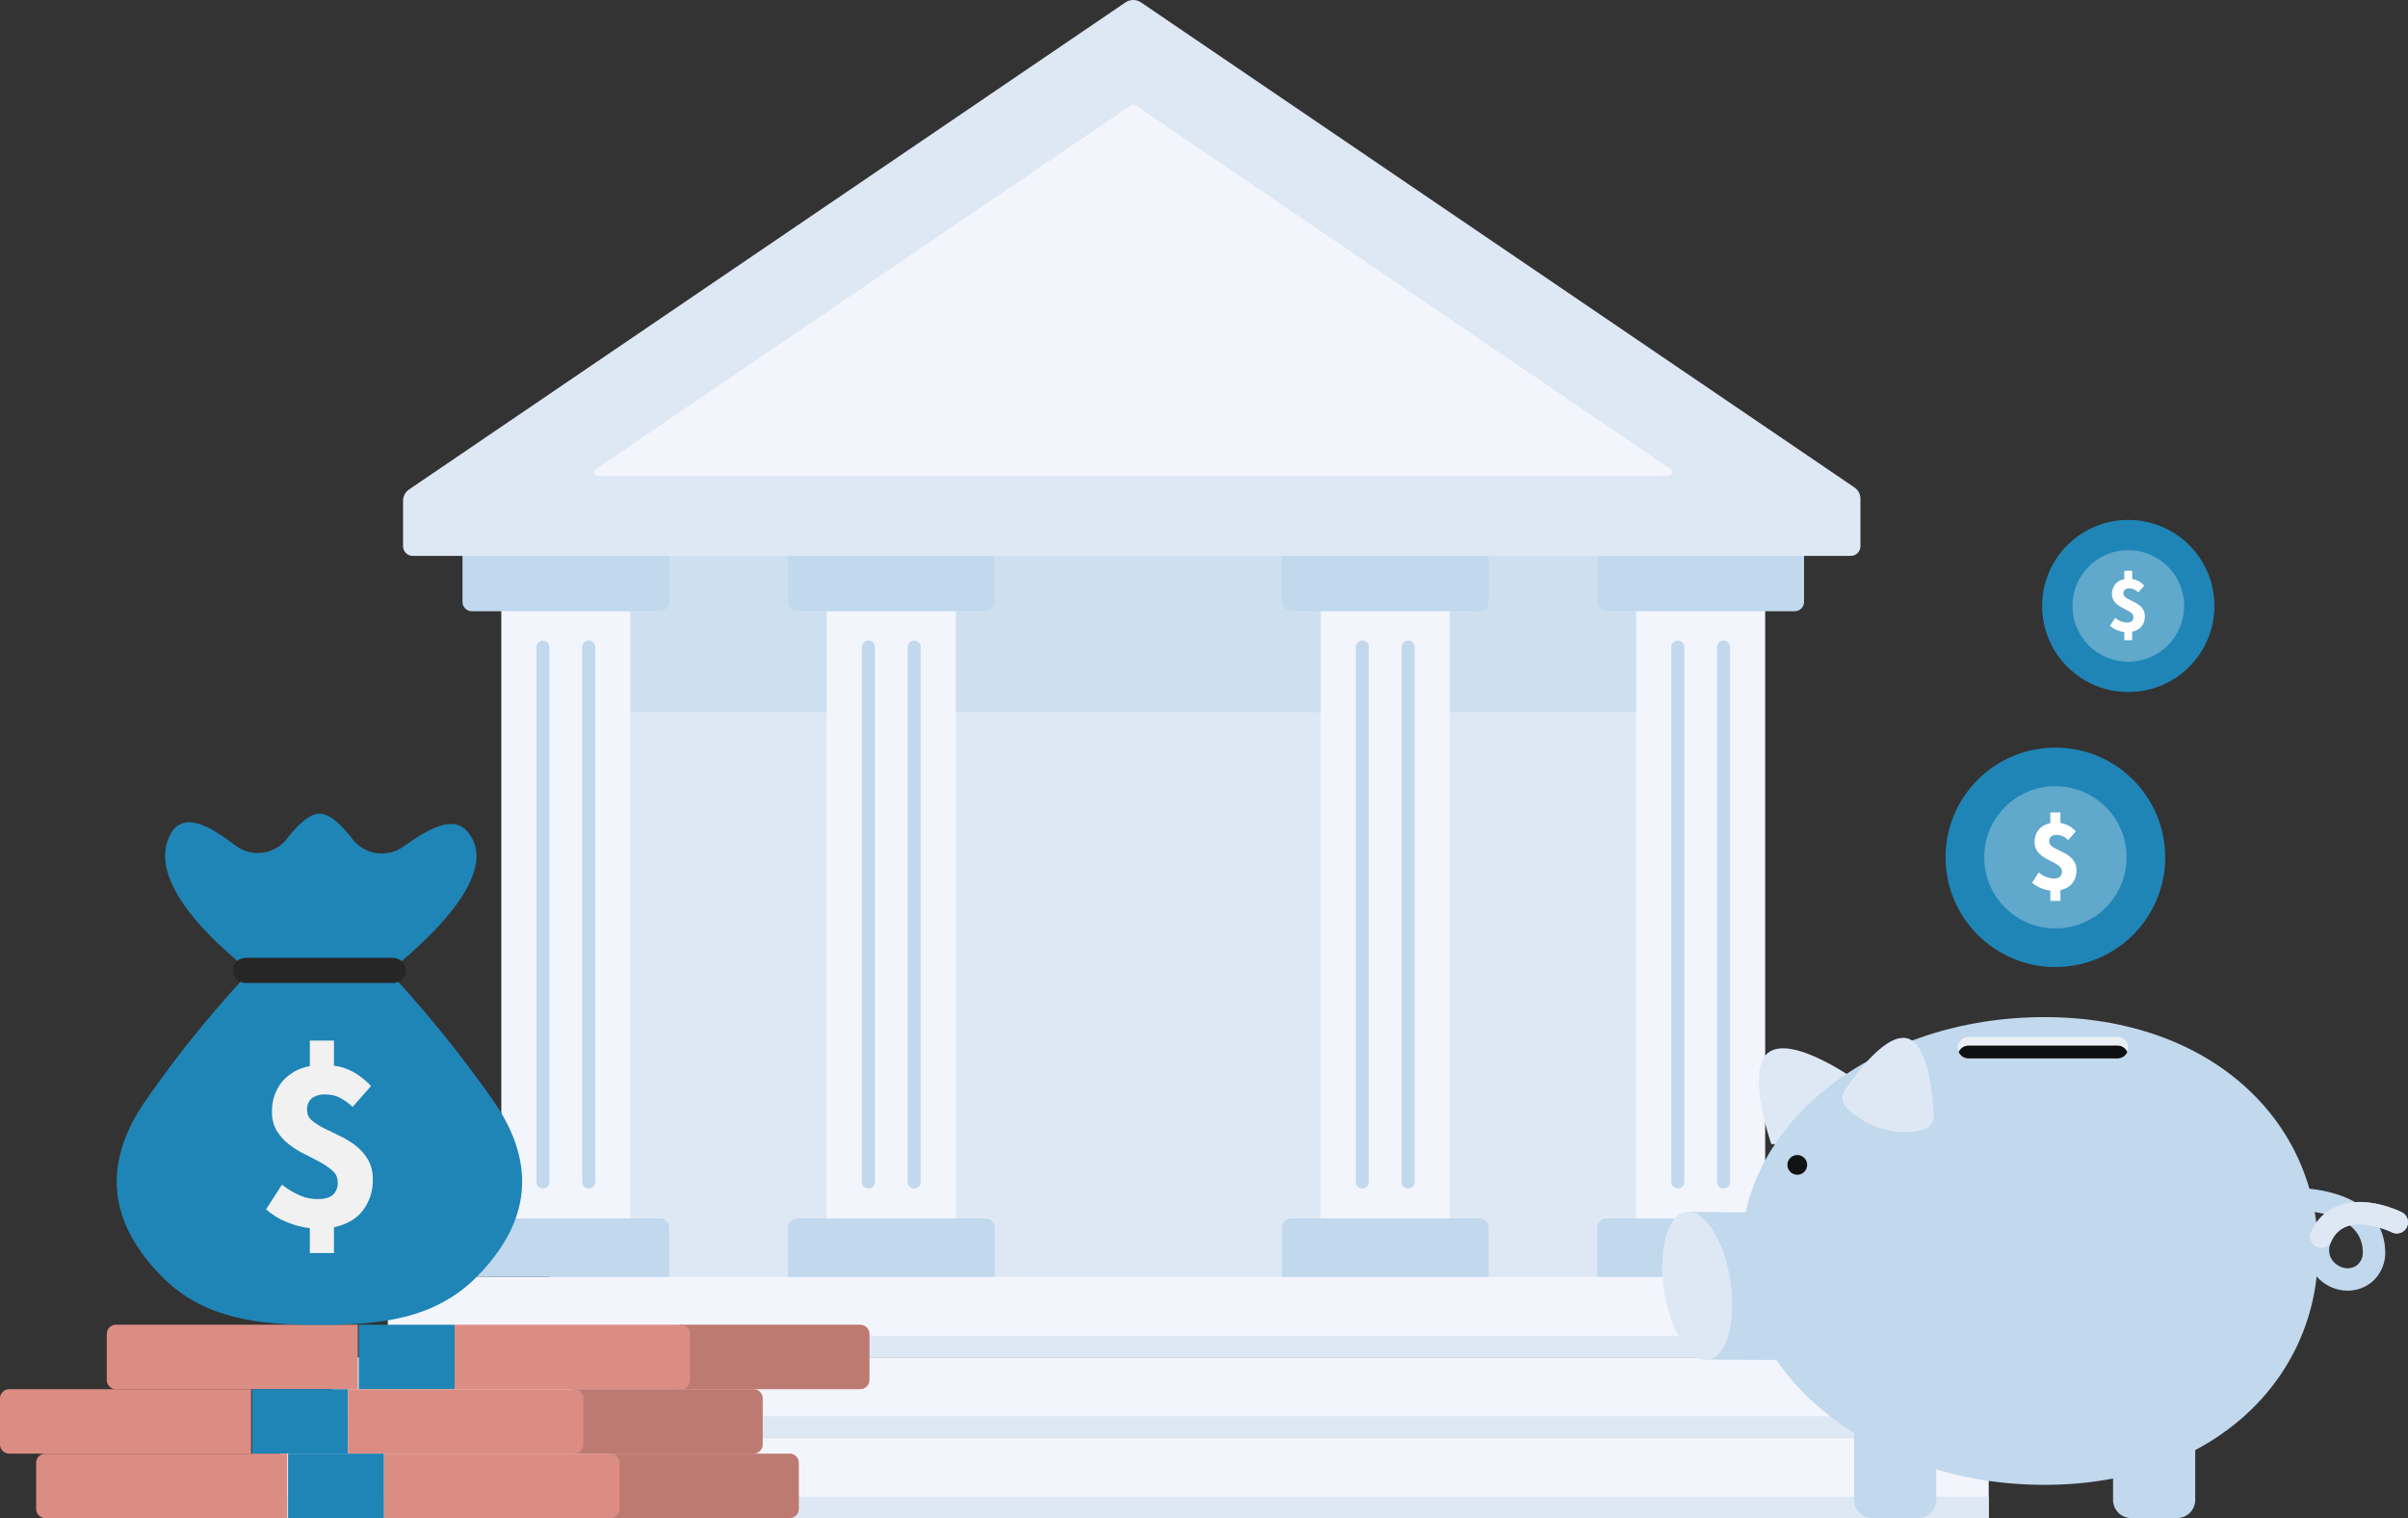 <svg width="322" height="203" viewBox="0 0 322 203" fill="none" xmlns="http://www.w3.org/2000/svg">
<rect x="0" y="0" width="322" height="203" fill="#333333" stroke="none"/>
<g clip-path="url(#clip0_2404_1272)">
<path d="M229.599 70.583H73.479V174.234H229.599V70.583Z" fill="#DEE8F5"/>
<path opacity="0.55" d="M231.344 68.919H70.073V95.261H231.344V68.919Z" fill="#C1D8ED"/>
<path d="M258.744 181.505H44.334V192.252H258.744V181.505Z" fill="#F3F5FD"/>
<path d="M251.222 170.757H51.856V181.505H251.222V170.757Z" fill="#F3F5FD"/>
<path d="M251.222 178.629H51.856V181.505H251.222V178.629Z" fill="#DEE8F5"/>
<path d="M258.744 189.377H44.334V192.252H258.744V189.377Z" fill="#DEE8F5"/>
<path d="M265.935 192.252H37.43V203H265.935V192.252Z" fill="#F3F5FD"/>
<path d="M265.935 200.125H37.43V203H265.935V200.125Z" fill="#DEE8F5"/>
<path d="M84.289 78.662H67.036V165.921H84.289V78.662Z" fill="#F3F5FD"/>
<path d="M127.812 78.662H110.559V165.921H127.812V78.662Z" fill="#F3F5FD"/>
<path d="M236.041 78.662H218.788V165.921H236.041V78.662Z" fill="#F3F5FD"/>
<path d="M61.841 70.583H89.485V80.484C89.485 80.816 89.353 81.135 89.118 81.369C88.884 81.604 88.565 81.736 88.233 81.736H63.094C62.761 81.736 62.443 81.604 62.208 81.369C61.973 81.135 61.841 80.816 61.841 80.484V70.583Z" fill="#C1D8ED"/>
<path d="M105.364 70.583H133.008V80.484C133.008 80.816 132.876 81.135 132.641 81.369C132.406 81.604 132.088 81.736 131.755 81.736H106.616C106.284 81.736 105.965 81.604 105.731 81.369C105.496 81.135 105.364 80.816 105.364 80.484V70.583Z" fill="#C1D8ED"/>
<path d="M213.594 70.583H241.239V80.484C241.239 80.816 241.107 81.135 240.872 81.369C240.637 81.604 240.318 81.736 239.986 81.736H214.846C214.513 81.736 214.195 81.604 213.96 81.369C213.725 81.135 213.593 80.816 213.593 80.484V70.583H213.594Z" fill="#C1D8ED"/>
<path d="M63.094 162.934H88.232C88.565 162.934 88.883 163.065 89.118 163.3C89.353 163.535 89.485 163.853 89.485 164.185V170.757H61.841V164.185C61.841 163.853 61.973 163.535 62.208 163.3C62.443 163.065 62.761 162.934 63.094 162.934Z" fill="#C1D8ED"/>
<path d="M106.616 162.934H131.755C132.087 162.934 132.406 163.065 132.641 163.3C132.875 163.535 133.007 163.853 133.007 164.185V170.757H105.364V164.185C105.364 163.853 105.496 163.535 105.731 163.3C105.965 163.065 106.284 162.934 106.616 162.934Z" fill="#C1D8ED"/>
<path d="M214.846 162.934H239.984C240.317 162.934 240.635 163.065 240.87 163.3C241.105 163.535 241.237 163.853 241.237 164.185V170.757H213.594V164.185C213.594 163.853 213.726 163.535 213.961 163.301C214.195 163.066 214.514 162.934 214.846 162.934Z" fill="#C1D8ED"/>
<path d="M73.471 86.523C73.471 86.044 73.082 85.656 72.603 85.656C72.123 85.656 71.734 86.044 71.734 86.523V158.059C71.734 158.538 72.123 158.927 72.603 158.927C73.082 158.927 73.471 158.538 73.471 158.059V86.523Z" fill="#C1D8ED"/>
<path d="M79.592 86.523C79.592 86.044 79.203 85.656 78.723 85.656C78.244 85.656 77.855 86.044 77.855 86.523V158.059C77.855 158.538 78.244 158.927 78.723 158.927C79.203 158.927 79.592 158.538 79.592 158.059V86.523Z" fill="#C1D8ED"/>
<path d="M116.994 86.523C116.994 86.044 116.605 85.656 116.125 85.656C115.646 85.656 115.257 86.044 115.257 86.523V158.059C115.257 158.538 115.646 158.927 116.125 158.927C116.605 158.927 116.994 158.538 116.994 158.059V86.523Z" fill="#C1D8ED"/>
<path d="M123.115 86.523C123.115 86.044 122.726 85.656 122.246 85.656C121.767 85.656 121.378 86.044 121.378 86.523V158.059C121.378 158.538 121.767 158.927 122.246 158.927C122.726 158.927 123.115 158.538 123.115 158.059V86.523Z" fill="#C1D8ED"/>
<path d="M193.862 78.662H176.609V165.921H193.862V78.662Z" fill="#F3F5FD"/>
<path d="M171.413 70.583H199.058V80.484C199.058 80.816 198.926 81.135 198.691 81.369C198.456 81.604 198.137 81.736 197.805 81.736H172.666C172.334 81.736 172.015 81.604 171.78 81.369C171.545 81.135 171.413 80.816 171.413 80.484V70.583Z" fill="#C1D8ED"/>
<path d="M172.666 162.934H197.807C198.139 162.934 198.457 163.065 198.692 163.3C198.927 163.535 199.059 163.853 199.059 164.185V170.757H171.413V164.185C171.413 163.853 171.545 163.535 171.78 163.3C172.015 163.065 172.334 162.934 172.666 162.934Z" fill="#C1D8ED"/>
<path d="M183.043 86.523C183.043 86.044 182.654 85.656 182.175 85.656C181.695 85.656 181.307 86.044 181.307 86.523V158.059C181.307 158.538 181.695 158.927 182.175 158.927C182.654 158.927 183.043 158.538 183.043 158.059V86.523Z" fill="#C1D8ED"/>
<path d="M189.164 86.523C189.164 86.044 188.775 85.656 188.295 85.656C187.816 85.656 187.427 86.044 187.427 86.523V158.059C187.427 158.538 187.816 158.927 188.295 158.927C188.775 158.927 189.164 158.538 189.164 158.059V86.523Z" fill="#C1D8ED"/>
<path d="M225.223 86.523C225.223 86.044 224.834 85.656 224.355 85.656C223.875 85.656 223.486 86.044 223.486 86.523V158.059C223.486 158.538 223.875 158.927 224.355 158.927C224.834 158.927 225.223 158.538 225.223 158.059V86.523Z" fill="#C1D8ED"/>
<path d="M231.344 86.523C231.344 86.044 230.955 85.656 230.475 85.656C229.996 85.656 229.607 86.044 229.607 86.523V158.059C229.607 158.538 229.996 158.927 230.475 158.927C230.955 158.927 231.344 158.538 231.344 158.059V86.523Z" fill="#C1D8ED"/>
<path d="M248.78 66.698V73.045C248.78 73.386 248.645 73.714 248.403 73.955C248.162 74.196 247.834 74.332 247.492 74.332H55.187C54.845 74.332 54.517 74.197 54.276 73.955C54.034 73.714 53.898 73.386 53.898 73.045V66.971C53.898 66.671 53.971 66.376 54.112 66.111C54.252 65.846 54.455 65.62 54.703 65.451L150.503 0.318C150.808 0.111 151.169 0 151.538 0C151.907 0 152.267 0.111 152.573 0.318L247.974 65.178C248.222 65.347 248.425 65.573 248.566 65.838C248.707 66.103 248.78 66.398 248.78 66.698Z" fill="#DEE8F5"/>
<path d="M223.103 63.621H79.975C79.869 63.62 79.766 63.587 79.68 63.524C79.595 63.461 79.532 63.373 79.501 63.271C79.47 63.17 79.472 63.062 79.507 62.962C79.542 62.862 79.608 62.776 79.696 62.717L151.259 14.061C151.341 14.005 151.438 13.975 151.537 13.975C151.637 13.975 151.734 14.005 151.816 14.061L223.382 62.717C223.47 62.776 223.536 62.862 223.571 62.962C223.606 63.062 223.608 63.17 223.577 63.271C223.545 63.373 223.483 63.461 223.397 63.524C223.312 63.587 223.209 63.62 223.103 63.621Z" fill="#F3F5FD"/>
<path d="M90.846 177.144H115.039C115.364 177.144 115.675 177.273 115.904 177.502C116.134 177.731 116.263 178.042 116.263 178.366V184.541C116.262 184.865 116.134 185.176 115.904 185.405C115.675 185.634 115.364 185.762 115.039 185.762H90.846V177.144Z" fill="#DC8D83"/>
<path d="M60.794 177.144H47.969V185.763H60.794V177.144Z" fill="#1F85B7"/>
<path d="M15.498 177.144H47.852V185.762H15.498C15.174 185.762 14.863 185.633 14.634 185.404C14.405 185.175 14.276 184.865 14.276 184.541V178.366C14.276 178.042 14.405 177.731 14.634 177.502C14.863 177.273 15.174 177.144 15.498 177.144Z" fill="#DC8D83"/>
<path opacity="0.15" d="M90.846 177.144H115.039C115.364 177.144 115.675 177.273 115.904 177.502C116.134 177.731 116.263 178.042 116.263 178.366V184.541C116.262 184.865 116.134 185.176 115.904 185.405C115.675 185.634 115.364 185.762 115.039 185.762H90.846V177.144Z" fill="#0F1011"/>
<path d="M60.794 177.144H91.05C91.374 177.144 91.685 177.273 91.915 177.502C92.144 177.731 92.273 178.042 92.273 178.366V184.541C92.273 184.865 92.144 185.176 91.915 185.405C91.685 185.634 91.374 185.762 91.05 185.762H60.794V177.144Z" fill="#DC8D83"/>
<path d="M76.571 185.762H100.764C101.089 185.762 101.4 185.891 101.629 186.12C101.859 186.349 101.987 186.66 101.987 186.984V193.159C101.987 193.483 101.859 193.794 101.629 194.023C101.4 194.252 101.089 194.381 100.764 194.381H76.571V185.762Z" fill="#DC8D83"/>
<path d="M46.519 185.762H33.694V194.381H46.519V185.762Z" fill="#1F85B7"/>
<path d="M1.223 185.762H33.578V194.381H1.223C0.899 194.381 0.588 194.252 0.358 194.023C0.129 193.794 0 193.483 0 193.159L0 186.984C0 186.66 0.129 186.349 0.358 186.12C0.588 185.891 0.899 185.762 1.223 185.762Z" fill="#DC8D83"/>
<path opacity="0.15" d="M76.571 185.762H100.764C101.089 185.762 101.4 185.891 101.629 186.12C101.859 186.349 101.987 186.66 101.987 186.984V193.159C101.987 193.483 101.859 193.794 101.629 194.023C101.4 194.252 101.089 194.381 100.764 194.381H76.571V185.762Z" fill="#0F1011"/>
<path d="M46.519 185.762H76.775C77.099 185.762 77.41 185.891 77.64 186.12C77.869 186.349 77.998 186.66 77.998 186.984V193.159C77.998 193.483 77.869 193.794 77.64 194.023C77.41 194.252 77.099 194.381 76.775 194.381H46.519V185.762Z" fill="#DC8D83"/>
<path d="M81.403 194.381H105.596C105.921 194.381 106.232 194.51 106.461 194.739C106.69 194.969 106.819 195.279 106.819 195.603V201.778C106.819 202.102 106.69 202.413 106.461 202.642C106.232 202.871 105.921 203 105.596 203H81.403V194.381Z" fill="#DC8D83"/>
<path opacity="0.15" d="M81.403 194.381H105.596C105.921 194.381 106.232 194.51 106.461 194.739C106.69 194.969 106.819 195.279 106.819 195.603V201.778C106.819 202.102 106.69 202.413 106.461 202.642C106.232 202.871 105.921 203 105.596 203H81.403V194.381Z" fill="#0F1011"/>
<path d="M51.351 194.381H38.526V203H51.351V194.381Z" fill="#1F85B7"/>
<path d="M6.055 194.381H38.409V203H6.055C5.73 203 5.419 202.871 5.19 202.642C4.96 202.413 4.832 202.102 4.832 201.778V195.603C4.832 195.279 4.96 194.968 5.19 194.739C5.419 194.51 5.73 194.381 6.055 194.381Z" fill="#DC8D83"/>
<path d="M51.352 194.381H81.608C81.932 194.381 82.243 194.51 82.472 194.739C82.702 194.968 82.831 195.279 82.831 195.603V201.778C82.831 202.102 82.702 202.413 82.472 202.642C82.243 202.871 81.932 203 81.608 203H51.352V194.381Z" fill="#DC8D83"/>
<path d="M50.68 128.531C50.357 128.191 49.914 127.99 49.445 127.97H35.981C35.513 127.989 35.07 128.191 34.747 128.531C29.077 134.413 23.898 140.749 19.262 147.475C13.652 155.77 14.549 163.504 21.619 170.678C27.229 176.395 34.635 177.179 42.714 177.179C50.793 177.179 58.199 176.395 63.81 170.678C70.879 163.505 71.777 155.77 66.166 147.475C61.498 140.772 56.321 134.439 50.68 128.531Z" fill="#1F85B7"/>
<path d="M62.463 111.156C60.493 108.952 57.195 110.894 53.928 113.217C52.884 113.958 51.593 114.267 50.326 114.078C49.059 113.889 47.915 113.217 47.133 112.203C45.709 110.366 44.154 108.802 42.714 108.802C41.341 108.802 39.775 110.363 38.334 112.2C37.535 113.209 36.372 113.866 35.095 114.03C33.817 114.193 32.527 113.851 31.499 113.076C28.336 110.693 25.14 108.674 23.19 110.934C17.825 118.568 33.513 129.887 34.972 131.121C35.307 131.345 50.232 131.345 50.457 131.121C51.916 129.998 68.315 117.847 62.463 111.156Z" fill="#1F85B7"/>
<path d="M52.589 131.445H32.84C32.619 131.445 32.4 131.402 32.196 131.317C31.991 131.233 31.806 131.109 31.65 130.953C31.493 130.796 31.369 130.611 31.285 130.407C31.2 130.203 31.157 129.984 31.157 129.764C31.157 129.543 31.2 129.324 31.285 129.12C31.369 128.916 31.493 128.731 31.65 128.575C31.806 128.418 31.991 128.295 32.196 128.21C32.4 128.126 32.619 128.082 32.84 128.082H52.589C53.032 128.093 53.453 128.274 53.767 128.587C54.08 128.9 54.261 129.321 54.272 129.764C54.276 129.986 54.235 130.206 54.152 130.412C54.069 130.618 53.945 130.805 53.788 130.962C53.631 131.119 53.444 131.243 53.238 131.326C53.032 131.409 52.811 131.449 52.589 131.445Z" fill="#262626"/>
<path d="M41.433 167.562V164.238C40.375 164.106 39.34 163.832 38.355 163.424C37.334 163.025 36.392 162.446 35.578 161.712L37.706 158.421C38.445 159.003 39.256 159.489 40.118 159.867C40.859 160.184 41.657 160.348 42.464 160.349C43.395 160.349 44.077 160.161 44.51 159.784C44.738 159.561 44.915 159.291 45.027 158.992C45.139 158.694 45.184 158.374 45.158 158.056C45.162 157.78 45.106 157.506 44.994 157.254C44.882 157.001 44.717 156.776 44.51 156.594C44.013 156.149 43.465 155.764 42.879 155.447C42.225 155.081 41.52 154.716 40.766 154.35C40.018 153.988 39.31 153.548 38.654 153.037C38.009 152.539 37.458 151.931 37.024 151.243C36.571 150.479 36.346 149.603 36.375 148.716C36.319 147.241 36.797 145.796 37.722 144.645C38.676 143.539 39.989 142.803 41.432 142.568V139.144H44.659V142.5C45.647 142.628 46.598 142.956 47.454 143.464C48.251 143.951 48.979 144.544 49.617 145.226L47.155 148.018C46.639 147.524 46.057 147.105 45.425 146.772C44.834 146.487 44.184 146.344 43.528 146.356C42.879 146.312 42.235 146.488 41.698 146.855C41.473 147.059 41.299 147.312 41.19 147.595C41.08 147.878 41.038 148.183 41.067 148.485C41.065 148.744 41.123 148.999 41.235 149.233C41.348 149.466 41.512 149.671 41.716 149.831C42.217 150.242 42.764 150.594 43.346 150.879C44 151.212 44.705 151.555 45.459 151.91C46.209 152.262 46.918 152.697 47.572 153.206C48.225 153.715 48.778 154.341 49.202 155.052C49.659 155.868 49.883 156.793 49.851 157.728C49.889 159.202 49.433 160.647 48.553 161.832C47.688 162.974 46.391 163.733 44.66 164.109V167.565L41.433 167.562Z" fill="#F1F1F1"/>
<path d="M248.942 144.965C248.942 144.965 239.688 138.111 236.394 140.809C233.413 143.248 236.865 152.985 236.865 152.985C236.865 152.985 244.822 153.7 248.942 144.965Z" fill="#DEE8F5"/>
<path d="M309.976 167.283C309.976 184.554 295.754 198.556 273.386 198.556C251.018 198.556 232.885 184.554 232.885 167.283C232.885 150.011 251.018 136.009 273.386 136.009C295.754 136.009 309.976 150.011 309.976 167.283Z" fill="#C1D8ED"/>
<path d="M256.368 185.231H253.759C253.539 185.263 253.316 185.263 253.096 185.231H250.486C249.81 185.231 249.16 185.5 248.682 185.978C248.203 186.456 247.934 187.104 247.934 187.78V200.574C247.934 200.892 247.997 201.207 248.119 201.501C248.241 201.795 248.42 202.063 248.645 202.288C248.87 202.513 249.138 202.692 249.432 202.813C249.727 202.935 250.042 202.998 250.361 202.998H253.221C253.291 202.998 253.359 202.993 253.427 202.987C253.495 202.993 253.564 202.998 253.633 202.998H256.494C257.137 202.998 257.755 202.743 258.21 202.288C258.665 201.833 258.921 201.217 258.921 200.574V187.78C258.921 187.104 258.652 186.456 258.173 185.978C257.694 185.5 257.045 185.231 256.368 185.231Z" fill="#C1D8ED"/>
<path d="M290.994 185.231H288.385C288.165 185.263 287.942 185.263 287.722 185.231H285.112C284.436 185.231 283.786 185.5 283.308 185.978C282.829 186.456 282.56 187.104 282.56 187.78V200.574C282.56 201.217 282.816 201.833 283.271 202.288C283.726 202.743 284.343 202.998 284.987 202.998H287.847C287.917 202.998 287.985 202.993 288.053 202.987C288.121 202.993 288.19 202.998 288.26 202.998H291.12C291.763 202.998 292.381 202.743 292.836 202.288C293.291 201.833 293.547 201.217 293.547 200.574V187.78C293.547 187.104 293.278 186.456 292.799 185.978C292.32 185.5 291.671 185.231 290.994 185.231Z" fill="#C1D8ED"/>
<path d="M240.334 157.091C241.065 157.091 241.657 156.5 241.657 155.77C241.657 155.04 241.065 154.449 240.334 154.449C239.604 154.449 239.011 155.04 239.011 155.77C239.011 156.5 239.604 157.091 240.334 157.091Z" fill="#111314"/>
<path d="M313.914 172.588C313.604 172.588 313.295 172.561 312.99 172.506C312.156 172.356 311.367 172.019 310.683 171.519C309.998 171.02 309.437 170.372 309.04 169.624C308.657 168.867 308.457 168.032 308.455 167.184C308.453 166.336 308.649 165.5 309.028 164.742C309.44 163.817 310.048 162.993 310.809 162.326C308.944 161.902 307.028 161.737 305.117 161.835C304.721 161.864 304.329 161.735 304.028 161.476C303.726 161.217 303.54 160.849 303.511 160.453C303.481 160.057 303.61 159.665 303.87 159.364C304.129 159.063 304.497 158.878 304.894 158.848C305.166 158.827 310.879 158.432 314.933 160.749C318.049 160.562 321.021 162.026 321.172 162.102C321.348 162.19 321.505 162.312 321.634 162.461C321.763 162.609 321.861 162.782 321.923 162.969C321.985 163.155 322.01 163.352 321.996 163.548C321.982 163.745 321.929 163.936 321.841 164.112C321.752 164.288 321.63 164.444 321.482 164.573C321.333 164.702 321.16 164.8 320.973 164.862C320.596 164.987 320.184 164.957 319.829 164.779C319.313 164.534 318.778 164.331 318.23 164.171C318.655 165.082 318.897 166.066 318.942 167.07C319.012 167.862 318.898 168.66 318.609 169.402C318.32 170.143 317.863 170.808 317.275 171.345C316.343 172.153 315.148 172.595 313.914 172.588ZM314.221 163.866C314.095 163.897 313.969 163.934 313.85 163.977C313.378 164.147 312.948 164.415 312.586 164.763C312.224 165.111 311.94 165.53 311.751 165.995C311.564 166.338 311.462 166.72 311.453 167.111C311.444 167.501 311.528 167.888 311.699 168.239C311.887 168.579 312.147 168.874 312.462 169.102C312.778 169.33 313.139 169.486 313.521 169.558C313.831 169.618 314.151 169.608 314.457 169.528C314.762 169.448 315.046 169.301 315.287 169.097C315.534 168.858 315.722 168.565 315.836 168.241C315.95 167.917 315.988 167.571 315.946 167.23C315.931 166.623 315.788 166.026 315.528 165.478C315.267 164.929 314.895 164.441 314.435 164.044C314.366 163.984 314.295 163.924 314.221 163.866Z" fill="#C1D8ED"/>
<path d="M310.391 166.866C310.139 166.866 309.892 166.802 309.672 166.682C309.451 166.561 309.265 166.387 309.129 166.175C308.994 165.964 308.914 165.721 308.896 165.471C308.879 165.22 308.925 164.97 309.03 164.741C309.385 163.909 309.909 163.159 310.569 162.54C311.23 161.922 312.012 161.447 312.867 161.147C316.593 159.842 320.987 162.007 321.172 162.1C321.348 162.188 321.505 162.31 321.634 162.458C321.763 162.607 321.861 162.78 321.923 162.966C321.985 163.153 322.01 163.35 321.996 163.546C321.982 163.742 321.929 163.934 321.841 164.11C321.752 164.285 321.63 164.442 321.482 164.571C321.333 164.699 321.16 164.798 320.973 164.86C320.596 164.985 320.184 164.955 319.829 164.777C318.877 164.306 315.942 163.239 313.851 163.976C313.379 164.147 312.948 164.415 312.586 164.763C312.225 165.11 311.94 165.53 311.752 165.995C311.632 166.255 311.44 166.475 311.199 166.629C310.957 166.783 310.677 166.866 310.391 166.866Z" fill="#DEE8F5"/>
<path d="M246.975 148.223C246.645 147.905 246.438 147.482 246.39 147.027C246.342 146.572 246.457 146.115 246.713 145.736C248.474 143.151 252.508 137.846 255.284 138.931C257.826 139.924 258.434 146.284 258.582 149.151C258.615 149.559 258.508 149.966 258.279 150.305C258.05 150.644 257.713 150.896 257.322 151.018C255.282 151.572 251.14 151.991 246.975 148.223Z" fill="#DEE8F5"/>
<path d="M225.598 162.05L255.355 162.31V181.933L228.205 181.813" fill="#C1D8ED"/>
<path d="M228.453 181.832C230.903 181.461 232.216 176.729 231.386 171.261C230.557 165.794 227.899 161.663 225.45 162.034C223.001 162.404 221.688 167.137 222.517 172.604C223.347 178.071 226.004 182.203 228.453 181.832Z" fill="#DEE8F5"/>
<path d="M283.151 138.65H263.235C262.437 138.65 261.791 139.296 261.791 140.092V140.092C261.791 140.889 262.437 141.534 263.235 141.534H283.151C283.948 141.534 284.595 140.889 284.595 140.092V140.092C284.595 139.296 283.948 138.65 283.151 138.65Z" fill="#E9EFF4"/>
<path d="M284.47 140.676C284.357 140.932 284.172 141.149 283.938 141.301C283.703 141.454 283.43 141.535 283.15 141.535H263.234C262.954 141.535 262.681 141.454 262.447 141.301C262.212 141.148 262.028 140.931 261.915 140.675C261.986 140.511 262.088 140.363 262.215 140.238C262.348 140.103 262.507 139.996 262.682 139.924C262.857 139.851 263.045 139.814 263.234 139.814H283.151C283.431 139.815 283.705 139.896 283.939 140.049C284.174 140.202 284.358 140.42 284.47 140.676Z" fill="#0F1011"/>
<path d="M274.849 129.311C282.96 129.311 289.535 122.743 289.535 114.641C289.535 106.539 282.96 99.971 274.849 99.971C266.739 99.971 260.164 106.539 260.164 114.641C260.164 122.743 266.739 129.311 274.849 129.311Z" fill="#1F85B7"/>
<g opacity="0.29">
<path d="M274.849 124.151C280.107 124.151 284.369 119.893 284.369 114.641C284.369 109.389 280.107 105.131 274.849 105.131C269.592 105.131 265.329 109.389 265.329 114.641C265.329 119.893 269.592 124.151 274.849 124.151Z" fill="white"/>
</g>
<path d="M271.733 118.038L272.621 116.662C273.168 117.149 273.864 117.436 274.595 117.476C275.38 117.476 275.725 117.151 275.725 116.521C275.725 115.098 272.07 115.123 272.07 112.627C272.07 111.023 273.182 110.001 274.937 110.001C275.435 109.994 275.929 110.095 276.385 110.298C276.84 110.501 277.245 110.8 277.573 111.175L276.554 112.34C276.362 112.129 276.13 111.959 275.871 111.839C275.612 111.719 275.331 111.652 275.046 111.642C274.38 111.642 274.019 111.911 274.019 112.532C274.019 113.851 277.674 113.736 277.674 116.38C277.674 117.969 276.622 119.118 274.595 119.118C273.546 119.094 272.536 118.713 271.733 118.038ZM274.169 108.645H275.519V110.637H274.169V108.645ZM274.169 118.286H275.519V120.472H274.169V118.286Z" fill="white"/>
<path d="M284.595 92.538C290.958 92.538 296.116 87.386 296.116 81.03C296.116 74.674 290.958 69.522 284.595 69.522C278.233 69.522 273.075 74.674 273.075 81.03C273.075 87.386 278.233 92.538 284.595 92.538Z" fill="#1F85B7"/>
<g opacity="0.29">
<path d="M284.595 88.49C288.72 88.49 292.063 85.15 292.063 81.03C292.063 76.909 288.72 73.569 284.595 73.569C280.471 73.569 277.127 76.909 277.127 81.03C277.127 85.15 280.471 88.49 284.595 88.49Z" fill="white"/>
</g>
<path d="M282.151 83.695L282.847 82.616C283.276 82.997 283.822 83.222 284.396 83.254C285.012 83.254 285.283 82.999 285.283 82.505C285.283 81.388 282.415 81.409 282.415 79.45C282.415 78.192 283.288 77.39 284.664 77.39C285.055 77.384 285.443 77.463 285.8 77.623C286.157 77.781 286.475 78.016 286.732 78.31L285.935 79.225C285.784 79.059 285.601 78.926 285.398 78.833C285.195 78.739 284.975 78.687 284.751 78.679C284.229 78.679 283.945 78.889 283.945 79.377C283.945 80.412 286.813 80.321 286.813 82.397C286.813 83.643 285.987 84.544 284.397 84.544C283.573 84.525 282.781 84.226 282.151 83.695ZM284.061 76.326H285.121V77.889H284.061V76.326ZM284.061 83.89H285.121V85.605H284.061V83.89Z" fill="white"/>
</g>
<defs>
<clipPath id="clip0_2404_1272">
<rect width="322" height="203" fill="white"/>
</clipPath>
</defs>
</svg>
